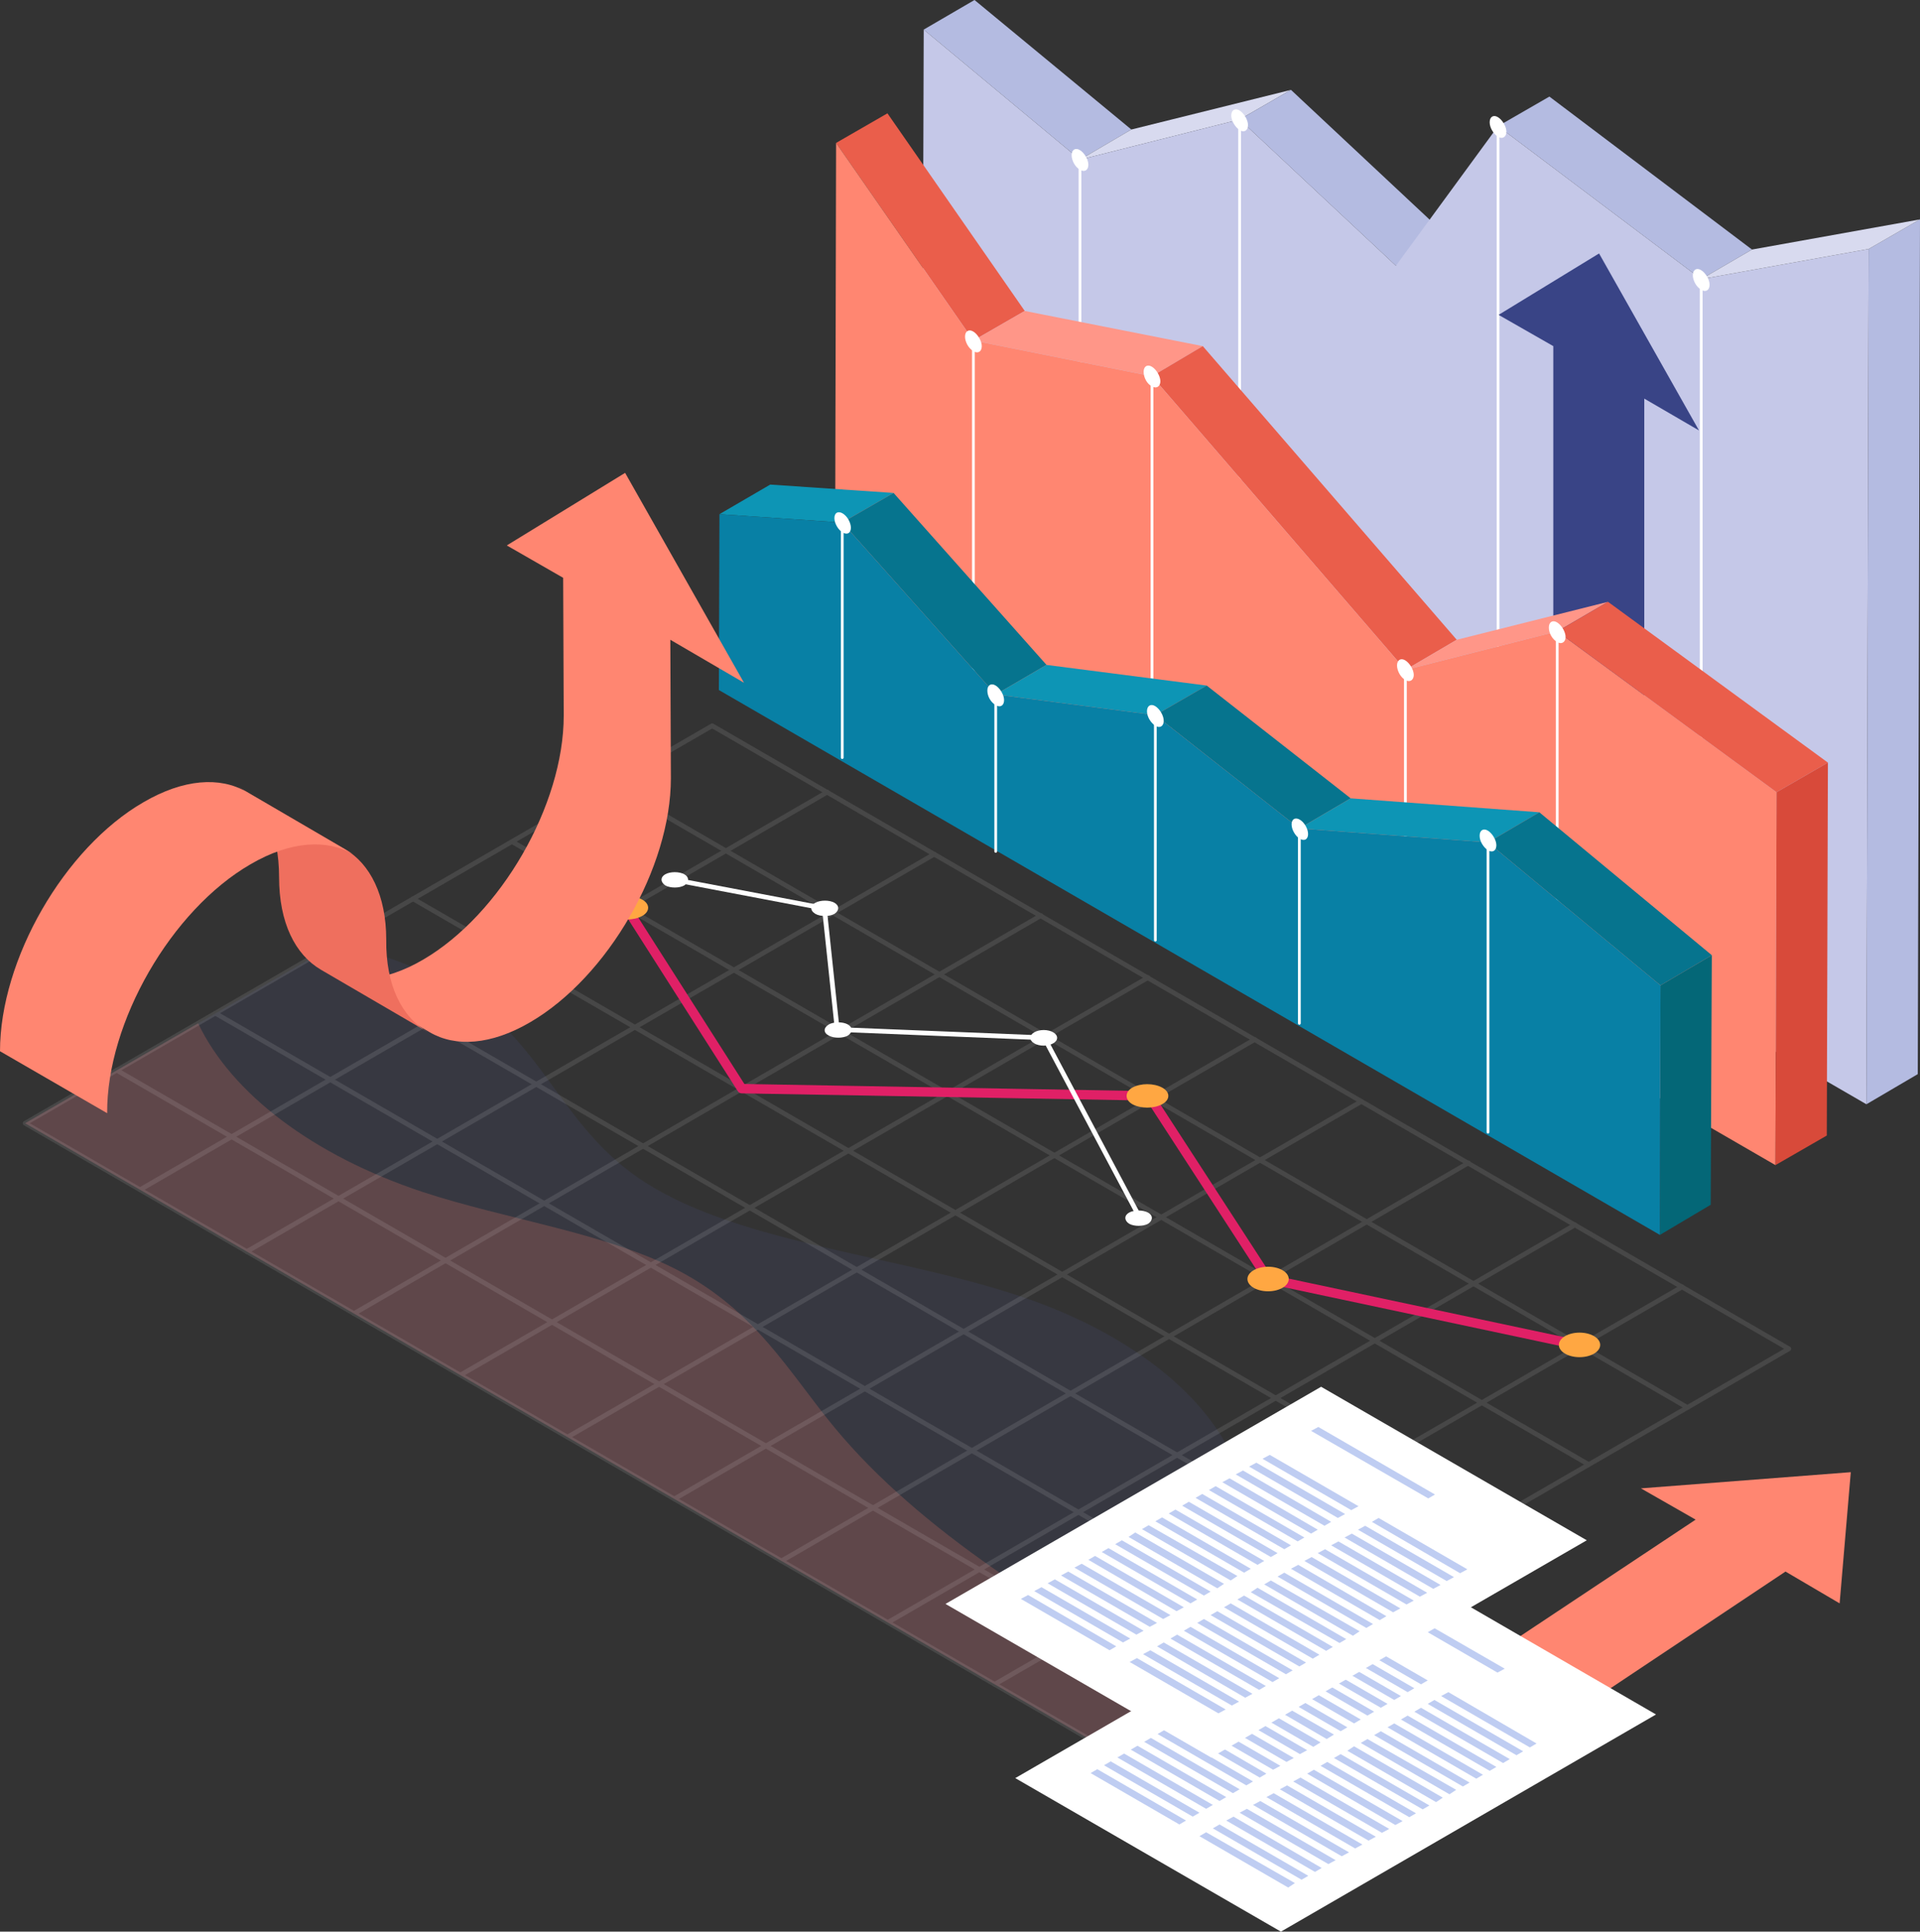 <?xml version="1.0" encoding="utf-8"?>
<!-- Generator: Adobe Illustrator 25.0.0, SVG Export Plug-In . SVG Version: 6.00 Build 0)  -->
<svg version="1.1" id="OBJECTS" xmlns="http://www.w3.org/2000/svg" xmlns:xlink="http://www.w3.org/1999/xlink" x="0px" y="0px"
	 viewBox="0 0 344 346" style="enable-background:new 0 0 344 346;" xml:space="preserve">
<rect x="0" y="0" width="344" height="346" fill="#333333" stroke="none"/>
<style type="text/css">
	.st0{fill:#B4BBE1;}
	.st1{fill:#D8DAEF;}
	.st2{fill:#C5C8E8;}
	.st3{fill:none;stroke:#FFFFFF;stroke-width:0.495;stroke-linecap:round;stroke-linejoin:round;stroke-miterlimit:10;}
	.st4{fill:#FFFFFF;}
	.st5{fill:#394486;}
	.st6{fill:#EA5E4B;}
	.st7{fill:#FF9688;}
	.st8{fill:#FF8671;}
	.st9{fill:#D84A3A;}
	.st10{fill:#0D95B5;}
	.st11{fill:#06748E;}
	.st12{fill:#046777;}
	.st13{fill:#0880A5;}
	.st14{opacity:0.3;fill:#424563;}
	.st15{opacity:0.2;fill:#FF8671;}
	.st16{opacity:0.1;}
	.st17{fill:none;stroke:#FFFFFF;stroke-width:0.844;stroke-linecap:round;stroke-linejoin:round;stroke-miterlimit:10;}
	.st18{fill:none;stroke:#E02066;stroke-width:1.688;stroke-linecap:round;stroke-linejoin:round;stroke-miterlimit:10;}
	.st19{fill:#FFA742;}
	.st20{fill:#BFCDF2;}
	.st21{fill:#EF6F5E;}
</style>
<g>
	<g>
		<g>
			<polygon class="st0" points="165.5,5.3 174.6,0 202.7,23.2 193.5,28.6 			"/>
			<polygon class="st1" points="193.5,28.6 202.7,23.2 231.3,16.1 222.1,21.4 			"/>
			<polygon class="st0" points="222.1,21.4 231.3,16.1 259.3,42.3 250.1,47.6 			"/>
			<polygon class="st0" points="268.4,22.6 277.6,17.3 313.9,44.7 304.8,50 			"/>
			<polygon class="st0" points="334.8,44.6 344,39.3 343.6,192.4 334.4,197.8 			"/>
			<polygon class="st2" points="334.8,44.6 334.4,197.8 165.2,99.9 165.5,5.3 193.5,28.6 222.1,21.4 250.1,47.6 268.4,22.6 
				304.8,50 			"/>
			<polygon class="st1" points="304.8,50 313.9,44.7 344,39.3 334.8,44.6 			"/>
			<line class="st3" x1="268.4" y1="22.8" x2="268.4" y2="158.3"/>
			<line class="st3" x1="222.1" y1="21.6" x2="222.1" y2="132.9"/>
			<line class="st3" x1="304.8" y1="50.1" x2="304.8" y2="179.9"/>
			<line class="st3" x1="193.5" y1="28.7" x2="193.5" y2="116.1"/>
			<path class="st4" d="M303.3,49.3c0-1,0.7-1.4,1.5-0.9s1.5,1.7,1.5,2.6c0,1-0.7,1.4-1.5,0.9C303.9,51.4,303.3,50.2,303.3,49.3z"/>
			<path class="st4" d="M266.9,21.9c0-1,0.7-1.4,1.5-0.9c0.8,0.5,1.5,1.7,1.5,2.6s-0.7,1.4-1.5,0.9S266.9,22.9,266.9,21.9z"/>
			<path class="st4" d="M220.6,20.7c0-1,0.7-1.4,1.5-0.9c0.8,0.5,1.5,1.7,1.5,2.6c0,1-0.7,1.4-1.5,0.9
				C221.3,22.8,220.6,21.6,220.6,20.7z"/>
			<path class="st4" d="M192,27.8c0-1,0.7-1.4,1.5-0.9c0.8,0.5,1.5,1.7,1.5,2.6c0,1-0.7,1.4-1.5,0.9C192.7,30,192,28.8,192,27.8z"/>
		</g>
		<polygon class="st5" points="304.4,77.1 286.5,45.4 268.5,56.4 278.3,62 278.3,136.5 294.6,145.9 294.6,71.4 		"/>
		<g>
			<polygon class="st6" points="149.8,25.6 159,20.3 183.6,55.7 174.4,61 			"/>
			<polygon class="st7" points="174.4,61 183.6,55.7 215.5,62 206.4,67.4 			"/>
			<polygon class="st6" points="206.4,67.4 215.5,62 261,114.6 251.8,120 			"/>
			<polygon class="st7" points="251.8,120 261,114.6 288.1,107.8 279,113.1 			"/>
			<polygon class="st8" points="149.8,25.6 174.4,61 206.4,67.4 251.8,120 279,113.1 318.3,141.9 318.1,208.7 149.6,111.2 			"/>
			<polygon class="st6" points="279,113.1 288.1,107.8 327.5,136.6 318.3,141.9 			"/>
			<polygon class="st9" points="318.3,141.9 327.5,136.6 327.3,203.4 318.1,208.7 			"/>
			<line class="st3" x1="206.4" y1="67.5" x2="206.4" y2="143.8"/>
			<line class="st3" x1="279" y1="113.3" x2="279" y2="187.1"/>
			<line class="st3" x1="174.4" y1="61.1" x2="174.4" y2="126.2"/>
			<line class="st3" x1="251.8" y1="120.1" x2="251.8" y2="169.5"/>
			<path class="st4" d="M172.9,60.3c0-1,0.7-1.4,1.5-0.9c0.8,0.5,1.5,1.7,1.5,2.6c0,1-0.7,1.4-1.5,0.9
				C173.5,62.4,172.9,61.2,172.9,60.3z"/>
			<path class="st4" d="M204.9,66.6c0-1,0.7-1.4,1.5-0.9c0.8,0.5,1.5,1.7,1.5,2.6s-0.7,1.4-1.5,0.9
				C205.5,68.8,204.9,67.6,204.9,66.6z"/>
			<path class="st4" d="M250.3,119.2c0-1,0.7-1.4,1.5-0.9c0.8,0.5,1.5,1.7,1.5,2.6s-0.7,1.4-1.5,0.9
				C251,121.4,250.3,120.2,250.3,119.2z"/>
			<path class="st4" d="M277.5,112.4c0-1,0.7-1.4,1.5-0.9c0.8,0.5,1.5,1.7,1.5,2.6s-0.7,1.4-1.5,0.9
				C278.1,114.5,277.5,113.4,277.5,112.4z"/>
		</g>
		<g>
			<polygon class="st10" points="128.9,92.1 138,86.8 160.1,88.3 150.9,93.6 			"/>
			<polygon class="st11" points="150.9,93.6 160.1,88.3 187.5,119.1 178.4,124.4 			"/>
			<polygon class="st10" points="178.4,124.4 187.5,119.1 216.2,122.8 207,128.1 			"/>
			<polygon class="st11" points="207,128.1 216.2,122.8 242,143 232.8,148.4 			"/>
			<polygon class="st10" points="232.8,148.4 242,143 275.8,145.5 266.6,150.9 			"/>
			<polygon class="st12" points="297.5,176.5 306.7,171.1 306.5,215.8 297.4,221.2 			"/>
			<polygon class="st11" points="266.6,150.9 275.8,145.5 306.7,171.1 297.5,176.5 			"/>
			<polygon class="st13" points="266.6,150.9 297.5,176.5 297.4,221.2 128.8,123.6 128.9,92.1 150.9,93.6 178.4,124.4 207,128.1 
				232.8,148.4 			"/>
			<line class="st3" x1="150.9" y1="93.7" x2="150.9" y2="135.7"/>
			<line class="st3" x1="207" y1="128.3" x2="207" y2="168.4"/>
			<line class="st3" x1="266.6" y1="151" x2="266.6" y2="202.8"/>
			<line class="st3" x1="232.8" y1="148.5" x2="232.8" y2="183.3"/>
			<line class="st3" x1="178.4" y1="124.6" x2="178.4" y2="152.5"/>
			<path class="st4" d="M265.1,149.7c0-1,0.7-1.4,1.5-0.9c0.8,0.5,1.5,1.7,1.5,2.6c0,1-0.7,1.4-1.5,0.9
				C265.8,151.8,265.1,150.7,265.1,149.7z"/>
			<path class="st4" d="M205.5,127.4c0-1,0.7-1.4,1.5-0.9c0.8,0.5,1.5,1.7,1.5,2.6c0,1-0.7,1.4-1.5,0.9
				C206.2,129.5,205.5,128.4,205.5,127.4z"/>
			
				<ellipse transform="matrix(0.867 -0.499 0.499 0.867 -26.612 87.73)" class="st4" cx="150.9" cy="93.7" rx="1.2" ry="2.1"/>
			
				<ellipse transform="matrix(0.867 -0.499 0.499 0.867 -43.103 135.861)" class="st4" cx="232.8" cy="148.6" rx="1.2" ry="2.1"/>
			<path class="st4" d="M176.9,123.7c0-1,0.7-1.4,1.5-0.9c0.8,0.5,1.5,1.7,1.5,2.6c0,1-0.7,1.4-1.5,0.9
				C177.5,125.8,176.9,124.7,176.9,123.7z"/>
		</g>
	</g>
	<g>
		<polygon class="st8" points="329.6,287.2 331.6,263.7 294,266.6 303.8,272.2 234.7,318.1 250.9,327.5 319.9,281.5 		"/>
		<g>
			<path class="st14" d="M225.3,288c-1.1-8.6-0.5-17.3-3.9-25.7c-4.9-12.2-18.6-23.1-37.1-29.6c-22.3-7.8-51.2-9.7-68.7-20.9
				c-14.3-9.2-17.3-22.7-30.5-32.4c-6.4-4.7-15.1-8.3-24.8-10.4L4.5,201.2l192.9,111.6l29.5-17.1C226.1,293.2,225.6,290.6,225.3,288
				z"/>
			<path class="st15" d="M149.6,255.8c-8.2-9.9-14.2-21.1-28.4-28.4c-12.9-6.6-30.6-9-45.5-13.9c-19.6-6.5-34.2-17.6-40.2-30.2
				L4.5,201.2l192.9,111.6l17.1-9.9C188.7,289,164.8,274.1,149.6,255.8z"/>
			<g class="st16">
				<polygon class="st17" points="127.6,130 320.5,241.6 197.4,312.8 4.5,201.2 				"/>
				<line class="st17" x1="213.8" y1="303.3" x2="20.9" y2="191.7"/>
				<line class="st17" x1="231.5" y1="293" x2="38.6" y2="181.5"/>
				<line class="st17" x1="249.2" y1="282.8" x2="56.3" y2="171.2"/>
				<line class="st17" x1="266.9" y1="272.6" x2="74" y2="161"/>
				<line class="st17" x1="284.6" y1="262.3" x2="91.8" y2="150.8"/>
				<line class="st17" x1="302.3" y1="252.1" x2="109.5" y2="140.5"/>
				<line class="st17" x1="178.2" y1="301.7" x2="301.4" y2="230.5"/>
				<line class="st17" x1="159.1" y1="290.6" x2="282.2" y2="219.4"/>
				<line class="st17" x1="140" y1="279.6" x2="263.1" y2="208.3"/>
				<line class="st17" x1="120.8" y1="268.5" x2="243.9" y2="197.3"/>
				<line class="st17" x1="101.7" y1="257.4" x2="224.8" y2="186.2"/>
				<line class="st17" x1="82.5" y1="246.3" x2="205.7" y2="175.1"/>
				<line class="st17" x1="63.4" y1="235.3" x2="186.5" y2="164"/>
				<line class="st17" x1="44.2" y1="224.2" x2="167.4" y2="153"/>
				<line class="st17" x1="25.1" y1="213.1" x2="148.2" y2="141.9"/>
			</g>
			<g>
				<polyline class="st18" points="112.3,162.7 132.9,195 205.9,196.3 227.2,229.1 283.2,241 				"/>
				<g>
					<path class="st19" d="M109.7,161.1c1.5-0.8,3.8-0.8,5.3,0c1.5,0.8,1.5,2.2,0,3c-1.5,0.8-3.8,0.8-5.3,0
						C108.2,163.3,108.2,162,109.7,161.1z"/>
				</g>
				<g>
					<path class="st19" d="M202.9,194.8c1.5-0.8,3.8-0.8,5.3,0c1.5,0.8,1.5,2.2,0,3c-1.5,0.8-3.8,0.8-5.3,0
						C201.5,197,201.5,195.6,202.9,194.8z"/>
				</g>
				<g>
					<ellipse class="st19" cx="227.2" cy="229.1" rx="3.7" ry="2.2"/>
				</g>
				<g>
					<ellipse class="st19" cx="283" cy="240.9" rx="3.7" ry="2.2"/>
				</g>
				<g>
					<polyline class="st17" points="120.9,157.6 147.7,162.7 150,184.4 187.1,185.9 204,217.7 					"/>
					<g>
						<path class="st4" d="M119.2,156.6c0.9-0.5,2.5-0.5,3.4,0s0.9,1.4,0,2c-0.9,0.5-2.5,0.5-3.4,0
							C118.3,158,118.3,157.1,119.2,156.6z"/>
					</g>
					<g>
						<path class="st4" d="M146.1,161.7c0.9-0.5,2.5-0.5,3.4,0c0.9,0.5,0.9,1.4,0,2c-0.9,0.5-2.5,0.5-3.4,0
							C145.1,163.1,145.1,162.2,146.1,161.7z"/>
					</g>
					<g>
						<path class="st4" d="M202.3,217.2c0.9-0.5,2.5-0.5,3.4,0c0.9,0.5,0.9,1.4,0,2c-0.9,0.5-2.5,0.5-3.4,0
							C201.4,218.6,201.4,217.7,202.3,217.2z"/>
					</g>
					<g>
						<ellipse class="st4" cx="187" cy="185.9" rx="2.4" ry="1.4"/>
					</g>
					<g>
						<path class="st4" d="M148.5,183.5c0.9-0.5,2.5-0.5,3.4,0c0.9,0.5,0.9,1.4,0,2c-0.9,0.5-2.5,0.5-3.4,0
							C147.5,185,147.5,184.1,148.5,183.5z"/>
					</g>
				</g>
			</g>
		</g>
		<g>
			<polygon class="st4" points="229.5,346 181.9,318.5 249.2,279.6 296.7,307.1 			"/>
			<polygon class="st20" points="269.6,298.9 248.6,286.8 247.4,287.5 268.3,299.6 			"/>
			<g>
				<polygon class="st20" points="255.8,301 239.9,291.8 238.7,292.5 254.6,301.7 				"/>
				<polygon class="st20" points="253.4,302.4 237.5,293.2 236.3,293.9 252.2,303.1 				"/>
				<polygon class="st20" points="251,303.8 235.1,294.6 233.9,295.3 249.8,304.5 				"/>
				<polygon class="st20" points="248.6,305.2 232.7,296 231.5,296.7 247.4,305.9 				"/>
				<polygon class="st20" points="246.2,306.6 230.3,297.4 229.1,298.1 245,307.3 				"/>
				<polygon class="st20" points="243.8,308 227.9,298.8 226.7,299.5 242.6,308.7 				"/>
				<polygon class="st20" points="241.4,309.4 225.5,300.2 224.3,300.9 240.2,310.1 				"/>
				<polygon class="st20" points="239,310.7 223.1,301.6 221.9,302.3 237.7,311.5 				"/>
				<polygon class="st20" points="236.6,312.1 220.7,302.9 219.4,303.7 235.3,312.9 				"/>
				<polygon class="st20" points="234.2,313.5 218.3,304.3 217,305 232.9,314.2 				"/>
				<polygon class="st20" points="231.8,314.9 215.9,305.7 214.6,306.4 230.5,315.6 				"/>
				<polygon class="st20" points="229.4,316.3 213.5,307.1 212.2,307.8 228.1,317 				"/>
				<polygon class="st20" points="226.9,317.7 211.1,308.5 209.8,309.2 225.7,318.4 				"/>
				<polygon class="st20" points="224.5,319.1 208.6,309.9 207.4,310.6 223.3,319.8 				"/>
				<polygon class="st20" points="222.1,320.5 206.2,311.3 205,312 220.9,321.2 				"/>
				<polygon class="st20" points="219.7,321.9 203.8,312.7 202.6,313.4 218.5,322.6 				"/>
				<polygon class="st20" points="217.3,323.3 201.4,314.1 200.2,314.8 216.1,324 				"/>
				<polygon class="st20" points="214.9,324.7 199,315.5 197.8,316.2 213.7,325.4 				"/>
				<polygon class="st20" points="212.5,326.1 196.6,316.9 195.4,317.6 211.3,326.8 				"/>
			</g>
			<g>
				<polygon class="st20" points="275.3,312.3 259.5,303.1 258.2,303.8 274.1,313 				"/>
				<polygon class="st20" points="272.9,313.7 257,304.5 255.8,305.2 271.7,314.4 				"/>
				<polygon class="st20" points="270.5,315.1 254.6,305.9 253.4,306.6 269.3,315.8 				"/>
				<polygon class="st20" points="268.1,316.5 252.2,307.3 251,308 266.9,317.2 				"/>
				<polygon class="st20" points="265.7,317.9 249.8,308.7 248.6,309.4 264.5,318.6 				"/>
				<polygon class="st20" points="263.3,319.3 247.4,310.1 246.2,310.8 262.1,320 				"/>
				<polygon class="st20" points="260.9,320.6 245,311.5 243.8,312.2 259.7,321.4 				"/>
				<polygon class="st20" points="258.5,322 242.6,312.8 241.4,313.6 257.3,322.8 				"/>
				<polygon class="st20" points="256.1,323.4 240.2,314.2 239,314.9 254.9,324.1 				"/>
				<polygon class="st20" points="253.7,324.8 237.8,315.6 236.6,316.3 252.5,325.5 				"/>
				<polygon class="st20" points="251.3,326.2 235.4,317 234.2,317.7 250,326.9 				"/>
				<polygon class="st20" points="248.9,327.6 233,318.4 231.7,319.1 247.6,328.3 				"/>
				<polygon class="st20" points="246.5,329 230.6,319.8 229.3,320.5 245.2,329.7 				"/>
				<polygon class="st20" points="244.1,330.4 228.2,321.2 226.9,321.9 242.8,331.1 				"/>
				<polygon class="st20" points="241.7,331.8 225.8,322.6 224.5,323.3 240.4,332.5 				"/>
				<polygon class="st20" points="239.3,333.2 223.4,324 222.1,324.7 238,333.9 				"/>
				<polygon class="st20" points="236.8,334.6 221,325.4 219.7,326.1 235.6,335.3 				"/>
				<polygon class="st20" points="234.4,336 218.5,326.8 217.3,327.5 233.2,336.7 				"/>
				<polygon class="st20" points="232,337.3 216.1,328.2 214.9,328.9 230.8,338.1 				"/>
			</g>
		</g>
		<g>
			<polygon class="st4" points="217,314.8 169.4,287.3 236.7,248.4 284.3,275.9 			"/>
			<polygon class="st20" points="257.1,267.7 236.2,255.6 234.9,256.3 255.9,268.4 			"/>
			<g>
				<polygon class="st20" points="243.4,269.8 227.5,260.6 226.2,261.3 242.1,270.5 				"/>
				<polygon class="st20" points="241,271.2 225.1,262 223.8,262.7 239.7,271.9 				"/>
				<polygon class="st20" points="238.5,272.6 222.7,263.4 221.4,264.1 237.3,273.3 				"/>
				<polygon class="st20" points="236.1,274 220.3,264.8 219,265.5 234.9,274.7 				"/>
				<polygon class="st20" points="233.7,275.4 217.8,266.2 216.6,266.9 232.5,276.1 				"/>
				<polygon class="st20" points="231.3,276.8 215.4,267.6 214.2,268.3 230.1,277.5 				"/>
				<polygon class="st20" points="228.9,278.2 213,269 211.8,269.7 227.7,278.9 				"/>
				<polygon class="st20" points="226.5,279.6 210.6,270.4 209.4,271.1 225.3,280.3 				"/>
				<polygon class="st20" points="224.1,281 208.2,271.8 207,272.5 222.9,281.7 				"/>
				<polygon class="st20" points="221.7,282.3 205.8,273.2 204.6,273.9 220.5,283.1 				"/>
				<polygon class="st20" points="219.3,283.7 203.4,274.5 202.2,275.3 218.1,284.5 				"/>
				<polygon class="st20" points="216.9,285.1 201,275.9 199.8,276.6 215.7,285.8 				"/>
				<polygon class="st20" points="214.5,286.5 198.6,277.3 197.4,278 213.3,287.2 				"/>
				<polygon class="st20" points="212.1,287.9 196.2,278.7 195,279.4 210.8,288.6 				"/>
				<polygon class="st20" points="209.7,289.3 193.8,280.1 192.5,280.8 208.4,290 				"/>
				<polygon class="st20" points="207.3,290.7 191.4,281.5 190.1,282.2 206,291.4 				"/>
				<polygon class="st20" points="204.9,292.1 189,282.9 187.7,283.6 203.6,292.8 				"/>
				<polygon class="st20" points="202.5,293.5 186.6,284.3 185.3,285 201.2,294.2 				"/>
				<polygon class="st20" points="200,294.9 184.2,285.7 182.9,286.4 198.8,295.6 				"/>
			</g>
			<g>
				<polygon class="st20" points="262.9,281.1 247,271.9 245.8,272.6 261.6,281.8 				"/>
				<polygon class="st20" points="260.5,282.5 244.6,273.3 243.3,274 259.2,283.2 				"/>
				<polygon class="st20" points="258.1,283.9 242.2,274.7 240.9,275.4 256.8,284.6 				"/>
				<polygon class="st20" points="255.7,285.3 239.8,276.1 238.5,276.8 254.4,286 				"/>
				<polygon class="st20" points="253.3,286.7 237.4,277.5 236.1,278.2 252,287.4 				"/>
				<polygon class="st20" points="250.9,288.1 235,278.9 233.7,279.6 249.6,288.8 				"/>
				<polygon class="st20" points="248.4,289.5 232.6,280.3 231.3,281 247.2,290.2 				"/>
				<polygon class="st20" points="246,290.9 230.1,281.7 228.9,282.4 244.8,291.6 				"/>
				<polygon class="st20" points="243.6,292.2 227.7,283.1 226.5,283.8 242.4,293 				"/>
				<polygon class="st20" points="241.2,293.6 225.3,284.4 224.1,285.2 240,294.3 				"/>
				<polygon class="st20" points="238.8,295 222.9,285.8 221.7,286.5 237.6,295.7 				"/>
				<polygon class="st20" points="236.4,296.4 220.5,287.2 219.3,287.9 235.2,297.1 				"/>
				<polygon class="st20" points="234,297.8 218.1,288.6 216.9,289.3 232.8,298.5 				"/>
				<polygon class="st20" points="231.6,299.2 215.7,290 214.5,290.7 230.4,299.9 				"/>
				<polygon class="st20" points="229.2,300.6 213.3,291.4 212.1,292.1 228,301.3 				"/>
				<polygon class="st20" points="226.8,302 210.9,292.8 209.7,293.5 225.6,302.7 				"/>
				<polygon class="st20" points="224.4,303.4 208.5,294.2 207.3,294.9 223.1,304.1 				"/>
				<polygon class="st20" points="222,304.8 206.1,295.6 204.8,296.3 220.7,305.5 				"/>
				<polygon class="st20" points="219.6,306.2 203.7,297 202.4,297.7 218.3,306.9 				"/>
			</g>
		</g>
		<g>
			<path class="st8" d="M133.3,122.3L112,84.7l-21.2,13l10.1,5.8l0.1,24.7c0,16-11.3,35.6-25.2,43.7c-7,4.1-13.4,4.4-18,1.8
				l19.2,11.2c4.6,2.7,11,2.3,18-1.8c13.9-8.1,25.2-27.7,25.2-43.7l-0.1-24.8L133.3,122.3z"/>
			<path class="st21" d="M76.7,184.9l-19.2-11.2c-4.6-2.7-7.5-8.4-7.5-16.6c0-8-2.8-13.6-7.4-16.2l19.2,11.2
				c4.5,2.6,7.4,8.3,7.4,16.2C69.1,176.5,72,182.2,76.7,184.9z"/>
			<path class="st8" d="M44.1,141.8L63.3,153c-4.7-2.7-11.2-2.4-18.4,1.8c-14.2,8.2-25.8,28.3-25.7,44.6L0,188.3
				c0-16.4,11.5-36.4,25.7-44.6C32.9,139.5,39.4,139.1,44.1,141.8z"/>
		</g>
	</g>
</g>
</svg>

